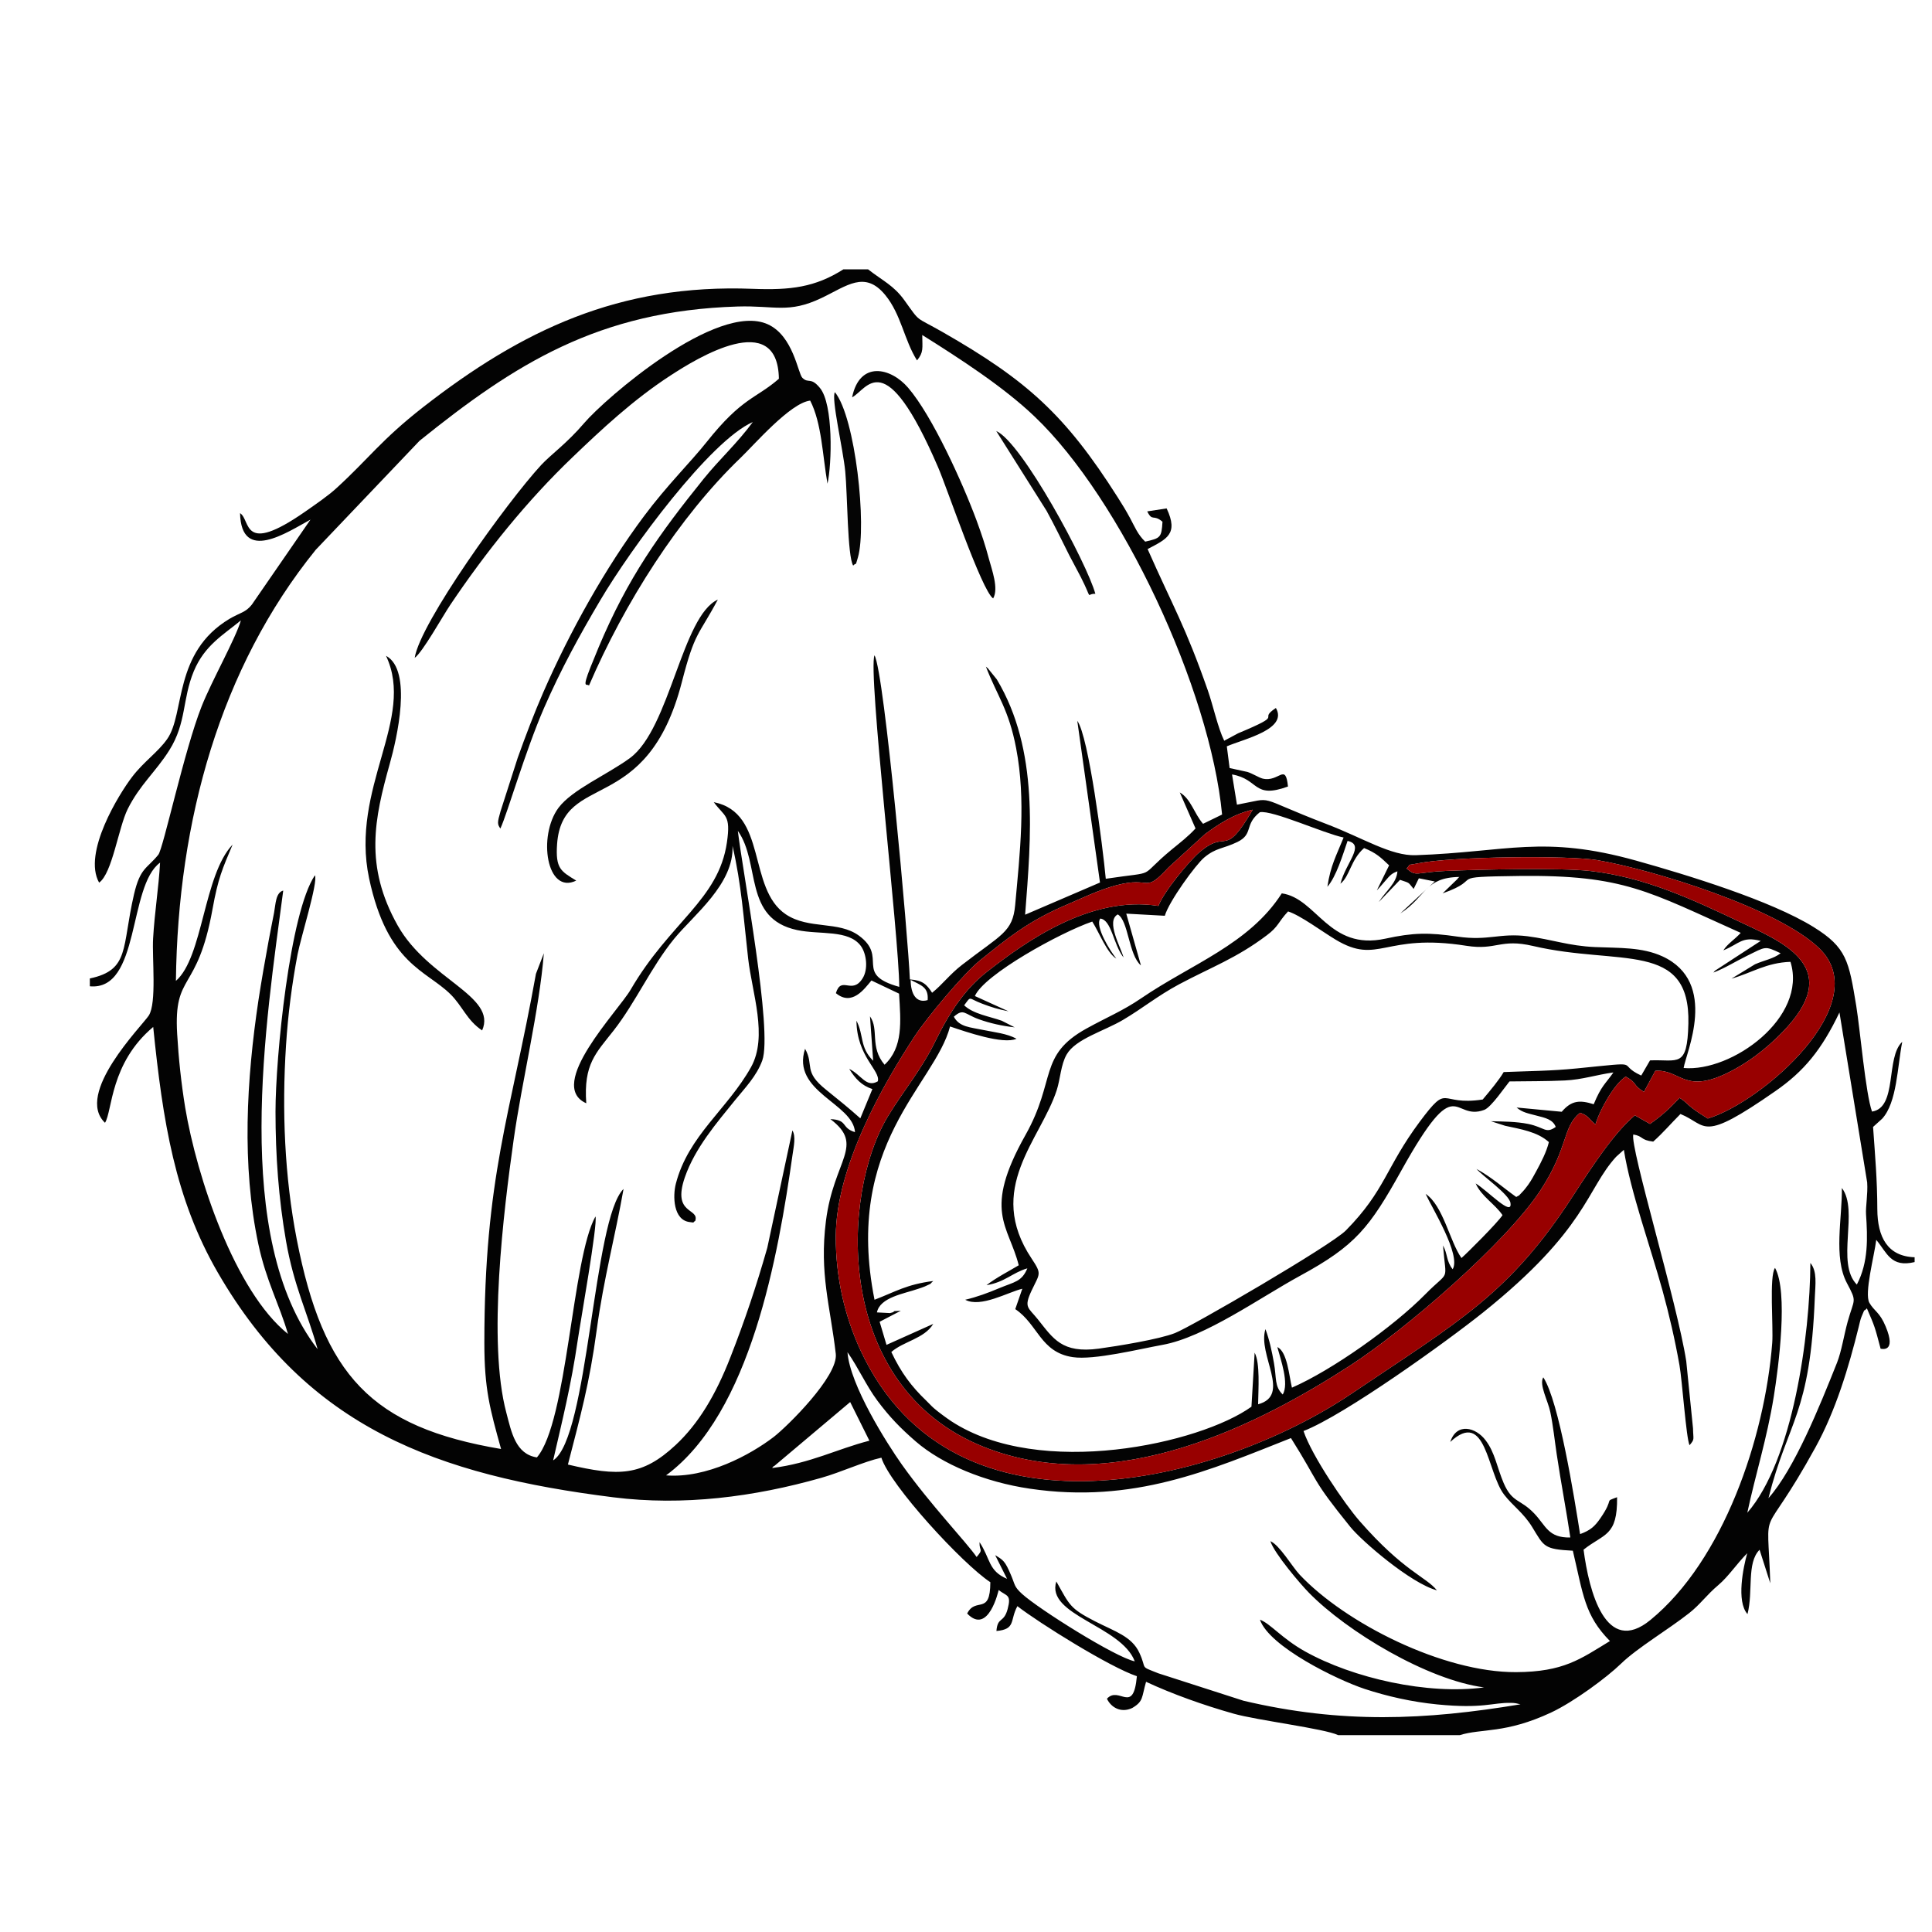<svg xmlns:xlink="http://www.w3.org/1999/xlink" viewBox="0 0 200 200" style="shape-rendering:geometricPrecision; text-rendering:geometricPrecision; image-rendering:optimizeQuality; fill-rule:evenodd; clip-rule:evenodd" version="1.1" height="200px" width="200px" xml:space="preserve" xmlns="http://www.w3.org/2000/svg">
 <defs>
  <style type="text/css">
   
    .fil0 {fill:#030303}
    .fil2 {fill:#050505}
    .fil3 {fill:#060606}
    .fil4 {fill:#090909}
    .fil1 {fill:#980000}
   
  </style>
 </defs>
 <g id="Layer_x0020_1">
  <path d="M79.93 151.97c0.07,-0.07 0.17,-0.26 0.2,-0.19l7.88 -6.64 1.99 4c-3.35,0.86 -6.11,2.34 -10.07,2.83zm7.38 -124.09l2.55 0c1.55,1.21 2.65,1.66 3.76,3.2 1.72,2.39 1.01,1.61 3.95,3.29 8.74,5 12.72,8.58 18.14,17.12 0.5,0.78 0.85,1.36 1.29,2.17 0.47,0.87 0.78,1.68 1.55,2.41 1.59,-0.36 1.69,-0.42 1.79,-2.06 -0.96,-0.82 -1.03,0.03 -1.58,-1.07l2.01 -0.31c1.26,2.68 -0.01,3.17 -1.97,4.21 2.68,6.06 3.9,7.96 6.23,14.62 0.56,1.6 1.04,3.88 1.7,5.22l1.44 -0.77c5.1,-2.13 1.88,-1.27 3.91,-2.62 1.28,2.21 -3.32,3.21 -5.08,3.97l0.29 2.25 1.84 0.4c0.52,0.16 1.19,0.59 1.58,0.69 1.69,0.41 2.37,-1.7 2.62,0.82 -3.63,1.32 -2.96,-0.76 -5.79,-1.25l0.51 3.13c4.13,-0.76 1.6,-0.94 9.26,2 3.78,1.44 6.68,3.32 9.25,3.23 9.51,-0.33 13.18,-2.13 22.84,0.57 5.26,1.47 13.91,4.12 18.33,6.86 3.44,2.13 3.66,3.51 4.43,8.18 0.4,2.47 0.97,9.1 1.63,10.93 2.66,-0.4 1.39,-5.62 3.13,-7.22 -0.51,2.59 -0.54,6.28 -2.08,7.96l-0.94 0.85c0.21,3.01 0.43,5.46 0.44,8.51 0.01,2.88 1.05,4.89 3.86,4.98l0 0.5c-2.47,0.59 -2.85,-0.96 -3.97,-2.3 -0.21,1.68 -1.26,5.56 -0.71,6.52 0.51,0.88 1.07,0.96 1.68,2.44 1.17,2.79 -0.47,2.3 -0.52,2.31 -0.61,-2.3 -0.59,-2.26 -1.42,-4.18 -0.47,0.51 -0.08,-0.24 -0.57,0.9 -0.11,0.27 -0.19,0.67 -0.27,0.99 -1.04,4.22 -2.4,8.72 -4.49,12.51 -5.76,10.47 -4.97,5.08 -4.67,14.06l-1.11 -3.47c-1.36,1.37 -0.64,4.28 -1.25,6.66 -1.18,-1.32 -0.43,-4.87 -0.03,-6.3 -1.12,1.14 -1.94,2.4 -2.96,3.27 -1.3,1.1 -1.87,2 -3.05,2.93 -2.16,1.7 -5.37,3.6 -7.05,5.23 -1.48,1.44 -4.89,3.95 -7.22,5.05 -4.76,2.23 -7.23,1.64 -9.47,2.35l-12.59 0c-1.44,-0.68 -8.38,-1.53 -10.82,-2.22 -3.09,-0.87 -6.37,-2.04 -9.07,-3.3 -0.47,1.62 -0.25,2.01 -1.43,2.71 -1.19,0.56 -2.21,-0.08 -2.62,-0.96 1.27,-1.38 2.73,1.72 3.1,-2.33 -2.77,-0.92 -10.1,-5.49 -12.37,-7.25 -0.8,1.46 -0.13,2.39 -2.17,2.57 0.12,-1.51 0.76,-0.78 1.16,-2.27 0.41,-1.54 -0.09,-1.31 -0.93,-1.97 0,0 -1.05,4.74 -3.26,2.43 0.9,-1.77 2.39,0.27 2.4,-3.24 -2.88,-1.89 -10.39,-10.05 -11.28,-12.89 -1.85,0.41 -4.18,1.51 -6.24,2.09 -6.94,1.97 -14.27,2.92 -21.51,2.01 -18.25,-2.29 -31.64,-7.19 -40.94,-23.26 -4.43,-7.65 -5.7,-15.65 -6.69,-25.43 -4.47,3.75 -4.22,8.71 -4.99,9.92 -3.17,-3.01 3.82,-10.02 4.53,-11.1 0.84,-1.29 0.33,-5.98 0.45,-7.99 0.15,-2.67 0.58,-5.27 0.72,-7.84 -3.34,2.44 -2.03,13.28 -7.27,12.8l0 -0.81c4.15,-0.88 3.29,-3.17 4.57,-8.7 0.65,-2.79 1.33,-2.64 2.52,-4.11 0.51,-0.63 2.69,-10.84 4.48,-15.35 1.06,-2.68 3.5,-6.98 4.07,-8.91 -1.79,1.48 -3.76,2.57 -4.88,5.27 -1.2,2.89 -0.74,5.32 -2.53,8.17 -1.41,2.24 -3.05,3.57 -4.31,6.09 -0.96,1.93 -1.6,6.67 -2.96,7.62 -1.73,-3.07 2.07,-9.19 3.42,-10.95 1.21,-1.59 2.68,-2.56 3.63,-3.92 1.86,-2.65 0.61,-8.95 6.45,-12.44 1.08,-0.64 1.67,-0.65 2.31,-1.47l6.07 -8.8c-2.44,1.33 -7.17,4.52 -7.29,-0.67 1.14,0.71 0.13,4.44 6.72,-0.14 1.13,-0.79 2.41,-1.67 3.24,-2.43 3.34,-3.05 4.64,-5 8.95,-8.37 10.24,-7.99 20.34,-12.82 34.17,-12.28 3.91,0.15 6.45,-0.16 9.38,-2.02zm81.77 89.56c1.08,0.19 0.69,0.57 2.06,0.74 1.06,-0.95 1.79,-1.83 2.82,-2.86 2.85,1.16 2,3.08 9.83,-2.37 2.97,-2.06 4.79,-4.29 6.63,-8.14l2.87 17.6c0.08,1.17 -0.17,2.54 -0.12,3.27 0.16,2.44 0.27,4.96 -0.95,7.3 -2.21,-2.24 0.24,-7.65 -1.55,-10 0.04,3.11 -0.89,7.18 0.52,9.84 1.08,2.03 0.76,1.55 0.08,4 -0.39,1.42 -0.63,3.04 -1.1,4.24 -1.8,4.52 -4.41,11 -7.1,14.03 2.01,-8.01 4.33,-8.6 4.8,-20.8 0.05,-1.3 0.27,-2.67 -0.46,-3.55 -0.04,7.53 -1.81,20.44 -6.53,25.86 0.85,-3.99 2.03,-7.64 2.74,-12.02 0.5,-3.11 1.51,-10.85 0.13,-13.33 -0.62,0.85 -0.16,6.1 -0.29,7.77 -0.77,9.88 -5.08,22.52 -12.61,28.68 -4.63,3.79 -6.36,-2.98 -6.92,-7.28 2.12,-1.69 3.52,-1.35 3.47,-5.43 -1.43,0.54 -0.2,-0.04 -1.73,2.18 -0.57,0.82 -1,1.24 -2.1,1.64 -0.6,-3.77 -2.18,-13.75 -3.81,-16.23 -0.46,0.75 0.49,2.42 0.73,3.61 0.29,1.39 0.44,2.88 0.66,4.35 0.44,2.96 0.99,5.78 1.41,8.62 -2.31,0.05 -2.52,-1.22 -3.74,-2.49 -1.45,-1.52 -2.27,-1.08 -3.16,-3.14 -0.7,-1.64 -0.89,-3.14 -1.87,-4.43 -1.01,-1.35 -3,-1.87 -3.66,0.17 3.73,-3.46 3.8,3.15 5.58,5.46 0.89,1.16 2.01,1.88 2.92,3.38 1.22,2 1.18,2.26 4.19,2.42 1.08,4.57 1.21,6.68 3.84,9.35 -3.08,1.88 -4.8,3.19 -9.7,3.22 -7.58,0.04 -17.69,-5.07 -22.42,-10.09 -0.77,-0.82 -2.08,-3.07 -3.03,-3.47 0.4,1.28 3.16,4.5 3.99,5.34 3.94,4.03 12.28,9.03 18.13,9.8 -5.84,0.79 -13.56,-0.95 -18.54,-3.73 -2.41,-1.35 -3.58,-2.88 -4.66,-3.28 0.95,2.79 8.02,6.24 10.85,7.17 2.35,0.77 4.88,1.34 7.49,1.6 4.8,0.47 5.72,-0.2 7.64,-0.16 0.08,0 0.17,0 0.25,0.01 0.08,0.01 0.18,0.02 0.25,0.03l0.49 0.11c-9.86,1.64 -18.5,2.03 -28.67,-0.37l-8.82 -2.84c-2.03,-0.81 -1.13,-0.33 -1.96,-2.12 -0.79,-1.71 -2.54,-2.21 -4.61,-3.27 -2.6,-1.34 -2.6,-1.65 -3.99,-4.12 -1.12,3.5 6.72,4.57 8.12,8.27 -1.98,-0.4 -9.99,-5.44 -11.68,-6.99 -0.84,-0.78 -0.68,-0.88 -1.15,-1.98 -0.61,-1.42 -0.78,-1.51 -1.62,-2.02l1.23 2.45c-1.96,-0.83 -1.7,-2.06 -2.85,-3.8 -0.03,1.02 0.45,0.65 -0.3,1.54 -1.06,-1.54 -4.79,-5.42 -7.74,-9.57 -1.55,-2.19 -5.37,-8.21 -5.63,-11.63 1.15,1.63 1.9,3.4 3.1,5.02 1.26,1.69 2.38,2.84 3.97,4.22 2.72,2.35 7.12,4.2 11.82,4.89 10.73,1.58 18.63,-1.92 27.02,-5.24 3.03,4.81 2.02,4.09 6.15,9.2 1.19,1.47 6.27,5.85 8.96,6.56 -1.15,-1.42 -3.43,-1.94 -8.02,-7.19 -1.51,-1.73 -4.93,-6.73 -5.79,-9.3 4.28,-1.67 14.82,-9.26 18.57,-12.26 10.82,-8.67 10.69,-12.74 13.79,-16.13l0.8 -0.72c0.7,4.37 2.79,10.16 4.01,14.59 0.68,2.47 1.28,5.06 1.75,7.71 0.28,1.57 0.69,7.53 1.04,8.28 0.56,-0.66 0.38,-0.55 0.36,-1.75l-0.7 -6.95c-0.94,-6.06 -5.86,-22.22 -5.48,-23.47zm1.73 -7.67l-0.91 1.57c-2.76,-1.27 0.57,-1.46 -6.65,-0.74 -2.69,0.27 -4.91,0.27 -7.59,0.38 -0.47,0.81 -1.38,1.9 -2.17,2.84 -4.62,0.71 -3.42,-1.85 -6.52,2.3 -3.54,4.76 -3.55,7.09 -7.64,11.25 -1.51,1.54 -16.02,9.98 -17.7,10.63 -1.62,0.64 -5.9,1.34 -7.88,1.61 -3.84,0.52 -4.73,-1.06 -6.31,-3.03 -1,-1.25 -1.49,-1.2 -0.64,-3 0.83,-1.76 1.08,-1.66 0,-3.28 -4.84,-7.25 0.91,-12.28 2.59,-17.44 0.38,-1.17 0.42,-2.64 1.03,-3.7 0.93,-1.62 3.88,-2.42 5.85,-3.59 2.07,-1.23 3.53,-2.46 5.78,-3.67 3.38,-1.8 5.92,-2.69 9.09,-5.08 1.23,-0.92 1.14,-1.33 2.2,-2.47 1.27,0.4 3.52,2.08 4.92,2.92 4.47,2.68 4.99,-0.72 13.55,0.64 3.14,0.49 3.48,-0.78 6.9,0.02 8.91,2.08 16.28,-0.6 16.07,8.03 -0.11,4.68 -1.07,3.69 -3.97,3.81zm-76.54 -8.33c1.08,0.56 1.87,0.74 1.76,2.09 -1.19,0.35 -1.75,-0.64 -1.76,-2.09zm43.14 -9.64c0.92,-1.06 1.59,-3.29 2.09,-4.75 1.85,0.41 -0.15,2.19 -0.74,4.43 0.97,-0.75 1.06,-2.48 2.45,-3.69 1.28,0.52 1.72,0.97 2.59,1.79l-1.27 2.59c0.17,-0.16 0.38,-0.42 0.61,-0.68 0.64,-0.71 0.79,-1.04 1.52,-1.29 -0.08,1.23 -1.19,2.02 -1.93,3.18l2.2 -2.3c1.07,0.37 0.78,0.19 1.41,0.94l0.54 -1.1 1.65 0.33 -3.57 3.31c2.69,-1.74 2.51,-3.72 6.11,-3.78 -0.05,0.07 -0.14,0.08 -0.17,0.19l-1.56 1.51c4.51,-1.6 0.01,-1.7 7.93,-1.8 10.86,-0.13 13.4,1.63 22.93,5.89 -0.67,0.73 -1.35,1.11 -1.8,1.81 1.69,-0.69 1.91,-1.48 3.87,-0.98l-4.74 3.09c-0.04,0.04 -0.11,0.12 -0.16,0.19 1.19,-0.45 2.28,-1.15 3.45,-1.72 2.01,-0.98 1.83,-1.07 3.51,-0.28 -0.75,0.58 -1.67,0.71 -2.65,1.14l-2.44 1.49c2.09,-0.59 3.61,-1.66 6.11,-1.74 1.78,5.77 -6.08,11.43 -11.06,10.99 0.21,-1.49 3.67,-8.86 -2.2,-11.56 -2.12,-0.97 -4.46,-0.85 -6.96,-0.96 -2.76,-0.12 -4.44,-0.79 -7.01,-1.12 -2.89,-0.36 -4.02,0.5 -7.22,0.04 -3,-0.44 -4.6,-0.42 -7.49,0.21 -5.86,1.27 -7.08,-4.18 -10.72,-4.69 -3.39,5.28 -9.36,7.31 -14.55,10.86 -1.94,1.32 -3.49,1.93 -5.68,3.14 -5,2.77 -3.1,5.32 -6.3,11.01 -4.46,7.92 -1.76,9.31 -0.7,13.49 -0.89,0.54 -2.35,1.29 -3.34,2.06 1.88,-0.29 2.71,-1.31 4.23,-1.74 -0.58,1.39 -1.32,1.39 -2.91,2.05 -1.13,0.48 -2.32,0.92 -3.52,1.2 1.61,0.86 4.45,-0.8 5.91,-1.14l-0.73 2.11c2.36,1.58 2.6,4.47 5.95,4.97 2.2,0.33 6.9,-0.84 9.29,-1.27 4.39,-0.79 10.09,-4.89 14.24,-7.15 5.75,-3.13 7.18,-4.96 10.5,-10.92 5.9,-10.59 5.21,-4.99 8.58,-6.26 0.72,-0.28 2.15,-2.4 2.6,-2.94 1.9,-0.03 3.84,-0.01 5.73,-0.1 1.85,-0.09 3.3,-0.6 5.03,-0.83 -0.88,1.25 -1.23,1.35 -2.04,3.29 -1.43,-0.45 -2.3,-0.41 -3.31,0.78l-4.67 -0.44c0.6,0.52 1.18,0.6 2.07,0.84 0.89,0.23 1.68,0.39 1.98,1.17 -1.06,0.74 -1.11,0.05 -2.85,-0.31 -1.26,-0.25 -2.55,-0.25 -3.86,-0.28l1.47 0.47c1.59,0.35 3.34,0.61 4.53,1.69 -0.25,1.02 -0.78,2.04 -1.31,3.02 -0.25,0.46 -0.49,0.91 -0.82,1.38 -0.13,0.18 -0.42,0.56 -0.56,0.7 -0.68,0.7 -0.18,0.26 -0.69,0.58 -1.37,-0.97 -2.52,-2.03 -4.11,-2.9 0.57,0.68 3.38,2.63 3.51,3.51 0.24,1.52 -2.37,-1.28 -3.6,-2.01 0.6,1.35 1.97,2.1 2.78,3.28 -0.49,0.77 -3.74,4.01 -4.25,4.44 -1.22,-1.73 -1.89,-5.43 -3.71,-6.64 0.62,1.39 3.69,6.31 2.8,7.8 -0.68,-0.85 -0.51,-1.58 -1,-2.46 0.31,3.96 0.76,2.42 -1.84,5.06 -3.32,3.37 -9.67,7.86 -13.8,9.66 -0.3,-1.25 -0.48,-3.72 -1.51,-4.2 0.36,1.35 1.23,3.75 0.56,4.91 -0.88,-0.84 -0.63,-1.71 -0.91,-3.26 -0.23,-1.28 -0.46,-2.36 -0.88,-3.51 -0.85,2.66 2.71,6.85 -0.76,7.78 0.02,-1.57 0.22,-4.26 -0.36,-5.34l-0.33 5.59c-5.3,3.82 -21.88,7.52 -31.08,1.5 -0.5,-0.33 -1.43,-1.02 -1.8,-1.35 -0.34,-0.3 -0.38,-0.39 -0.79,-0.78 -1.52,-1.46 -2.59,-2.87 -3.61,-5.03 1.23,-1.1 3.42,-1.38 4.34,-2.91l-4.84 2.17 -0.71 -2.39 2.19 -1.14c-1.27,0.05 -0.26,0.04 -1.12,0.24l-1.35 -0.07c0.31,-1.57 2.83,-1.94 4.23,-2.43 0.19,-0.06 0.55,-0.18 0.71,-0.25 0.93,-0.44 0.39,-0.13 0.89,-0.57 -2.77,0.35 -3.91,1.11 -6.08,1.94 -3.22,-16.15 6.23,-22.2 7.82,-28.29 1.61,0.54 5.5,1.9 6.88,1.27 -1.02,-0.55 -2.25,-0.66 -3.4,-0.9 -1.42,-0.3 -2.51,-0.3 -3.09,-1.38 1.03,-0.9 1.07,-0.28 2.61,0.27 1.14,0.41 2.41,0.69 3.69,0.83l-1.33 -0.68c-1.25,-0.45 -2.94,-0.69 -3.9,-1.6 0.77,-1.03 0.37,-0.73 1.86,-0.17 0.99,0.38 1.68,0.58 2.73,0.79l-3.48 -1.58c0.94,-2.22 8.83,-6.57 12.15,-7.71 0.7,1.09 1.54,3.29 2.49,3.83 -0.63,-0.76 -2.24,-3.36 -1.66,-4.14 1.18,0.14 1.34,2.67 2.41,4.03 -0.28,-1.06 -1.86,-3.77 -0.6,-4.46 1.11,0.63 1.12,4.2 2.4,5.28l-1.52 -5.36 3.99 0.22c0.45,-1.52 3.2,-5.29 4.08,-6.03 1.23,-1.03 1.93,-0.88 3.44,-1.61 1.69,-0.83 0.67,-1.78 2.32,-3.08 1.3,-0.24 6.63,2.2 8.67,2.62 -0.75,1.87 -1.35,2.88 -1.68,5.1zm31.83 23.66c-2.15,1.78 -4.59,5.54 -6.4,8.33 -6.6,10.19 -11.75,12.94 -22.96,20.5 -13.61,9.17 -41.08,16.38 -50.79,-4.48 -1.62,-3.49 -2.59,-7.53 -2.57,-11.83 0.03,-7.31 4.98,-15.84 8.16,-20.7 1.32,-2 5.1,-6.54 6.86,-7.94 2.73,-2.18 4.83,-3.95 8.83,-5.66 1.62,-0.69 3.35,-1.55 5.2,-2.04 3.7,-0.98 2.79,0.96 5.39,-1.84l3.79 -3.46c1.36,-1 2.98,-2.08 4.93,-2.52 -3.04,5.23 -2.56,1.86 -5.54,4.43 -1.01,0.86 -3.68,4.07 -4.22,5.53 -7.11,-1.13 -13.92,3.83 -17.75,6.82 -2.17,1.7 -3.78,3.98 -5.36,7.22 -1.45,2.96 -3.31,5.12 -4.88,7.72 -4.95,8.18 -5.63,28.02 9.88,34.23 13.69,5.47 28.87,-2.53 37.97,-8.42 5.65,-3.66 16.07,-12.63 19.67,-18.1 2.98,-4.55 2.26,-6.56 4.12,-8.06 0.92,0.33 0.86,0.61 1.59,1.21 0.5,-1.66 2,-4.23 3.13,-4.95 1.26,0.68 0.67,0.85 1.89,1.58l1.18 -2.18c2.65,-0.18 2.98,2.56 7.84,0.03 2.38,-1.23 4.38,-2.98 5.82,-4.57 5.81,-6.43 -0.86,-8.95 -5.15,-10.99 -4.59,-2.17 -9.62,-4.54 -15.29,-5.16 -3.04,-0.34 -11.26,-0.16 -14.94,0 -3.05,0.13 -3.02,0.65 -4.03,-0.26 0.58,-0.56 -0.19,-0.25 1.14,-0.52 3.68,-0.74 15.75,-0.83 18.6,-0.34 5.79,0.99 18.76,5.01 22.99,9.14 5.84,5.69 -5.91,15.91 -11.55,17.61 -0.68,-0.43 -1.03,-0.64 -1.56,-1.04 -0.67,-0.51 -0.66,-0.66 -1.36,-1.1 -1.14,1.2 -1.79,1.8 -3.06,2.7l-1.57 -0.89zm-76.15 -13.3c-4.75,-1.32 -1.09,-3.04 -4.17,-5.3 -2.13,-1.56 -5.18,-0.62 -7.56,-2.2 -4.03,-2.69 -1.88,-10.52 -7.47,-11.62 1.14,1.55 1.78,1.27 1.36,4.17 -0.87,5.95 -5.87,8.21 -9.96,15.23 -1.28,2.21 -8.81,9.9 -4.6,11.77 -0.29,-4.06 0.99,-5.18 2.84,-7.54 2.28,-2.92 3.87,-6.56 6.26,-9.49 2.02,-2.47 6.21,-5.66 6.04,-9.61 0.93,4.01 1.15,7.56 1.62,11.67 0.4,3.53 2.07,8.06 0.29,11.24 -2.42,4.33 -6.5,7.08 -7.78,12.07 -0.32,1.25 -0.28,3.77 1.45,3.96 0.64,0.07 0.18,0.09 0.56,-0.12 0.46,-1.37 -2.42,-0.61 -1.08,-4.5 1.05,-3.05 3.32,-5.67 5.21,-8.01 1.03,-1.27 2.22,-2.48 2.81,-4.1 1.1,-3.06 -2.02,-19.46 -2.53,-23.77 2.39,3.36 0.53,9.08 6.14,10.27 2.35,0.5 5.32,-0.07 6.59,1.64 0.6,0.82 0.78,2.41 0.19,3.35 -1.1,1.77 -2.2,-0.32 -2.77,1.54 1.66,1.38 2.94,-0.42 3.68,-1.31l2.86 1.36c0.18,2.92 0.43,5.55 -1.5,7.36 -1.57,-1.86 -0.54,-3.64 -1.51,-5.01l0.33 4.6c-1.42,-1.41 -0.94,-2.62 -1.73,-4.15 0.03,3.73 2.52,5.17 2.21,6.28 -1.21,0.69 -1.69,-0.67 -2.96,-1.29 0.63,1.01 1.27,1.72 2.4,2.09l-1.25 3.03c-1.13,-1.01 -2.21,-1.89 -3.52,-2.94 -2.45,-1.95 -1.22,-2.52 -2.2,-4.26 -1.45,4.46 4.97,5.63 5.17,8.63 -1.48,-0.45 -0.69,-1.27 -2.55,-1.35 3.62,2.73 0.34,4.19 -0.46,10.55 -0.69,5.46 0.44,8.75 1.02,13.75 0.26,2.32 -5.02,7.51 -6.41,8.59 -2.45,1.88 -6.98,4.32 -11.16,3.99 8.78,-6.48 11.61,-22.73 13.1,-33.23 0.12,-0.85 0.35,-1.85 -0.02,-2.48l-2.6 12.15c-1.13,3.96 -2.34,7.56 -3.81,11.31 -1.52,3.91 -3.32,6.91 -5.68,9.11 -3.47,3.23 -5.89,3.26 -11.15,2.02 1.28,-4.98 2.23,-8.34 2.99,-14 0.71,-5.24 1.9,-9.6 2.77,-14.53 -3.17,3.09 -3.61,25.77 -7.29,28.1 0.95,-4.14 1.87,-7.81 2.54,-12.4 0.26,-1.8 2.11,-12.19 1.84,-12.85 -2.44,4.36 -2.89,21.26 -6.06,24.94 -2.22,-0.34 -2.64,-2.64 -3.16,-4.61 -1.97,-7.35 -0.28,-20.95 0.75,-28.25 0.86,-6.1 2.66,-13.44 3.13,-19.33l-0.82 2.13c-2.64,14.67 -5.34,21.04 -5.34,38.2 0,4.81 0.58,6.84 1.73,10.99 -13.43,-2.27 -18.4,-7.61 -21.15,-21.7 -1.26,-6.49 -1.55,-13.35 -1.11,-20.11 0.2,-3.13 0.61,-6.33 1.19,-9.37 0.32,-1.72 2.15,-7.52 1.8,-8.21 -2.6,3.84 -4.08,18.85 -4.08,24.47 0,4.55 0.32,8.99 1.09,13.4 0.82,4.68 2.21,7.38 3.27,11.19 -8.96,-11.61 -5.34,-33.92 -3.56,-47.48 -0.79,0.22 -0.78,1.39 -0.95,2.3 -0.19,1.01 -0.38,1.89 -0.56,2.89 -0.37,1.99 -0.74,4.12 -1.05,6.13 -1.24,8.24 -1.76,17.1 -0.01,25.31 0.81,3.79 2.14,6.13 3.06,9.27 -5.5,-4.4 -9.44,-16.25 -10.64,-23.44 -0.41,-2.52 -0.68,-5.05 -0.83,-7.61 -0.38,-6.44 2.08,-4.16 3.66,-12.93 0.58,-3.22 1.02,-4.16 2.08,-6.68 -3.02,3.17 -3.05,11.65 -5.87,14.11 0.2,-16.6 4.59,-32.41 14.47,-44.62l10.75 -11.29c9.84,-7.93 18.51,-13.46 32.92,-13.9 3.87,-0.12 5.25,0.75 8.67,-0.87 2.65,-1.26 4.5,-2.9 6.62,-0.32 1.66,2.03 1.95,4.65 3.29,6.77 0.7,-0.86 0.55,-1.25 0.54,-2.63 3.86,2.42 8.42,5.37 11.62,8.43 8.96,8.52 18.19,28.23 19.42,41.21l-1.97 0.96c-0.95,-1.1 -1.24,-2.56 -2.41,-3.25l1.63 3.73c-0.73,0.81 -1.67,1.53 -2.45,2.17 -3.74,3.09 -1.17,2.19 -6.84,3.04 -0.32,-3.39 -1.77,-14.74 -2.95,-16.35l2.35 16.74 -7.75 3.33c0.62,-8.07 1.45,-17.04 -2.93,-24.36l-0.92 -1.14c-0.05,-0.04 -0.14,-0.12 -0.21,-0.18 1.2,3.09 2.36,4.42 3.13,8.44 1.03,5.38 0.39,10.82 -0.1,16.24 -0.26,2.82 -1.42,3.03 -5.51,6.2 -1.28,0.99 -2.04,2.05 -3.09,2.88 -0.56,-0.87 -0.98,-1.29 -2.3,-1.38 -0.17,-4.2 -2.63,-31.72 -3.66,-33.55 -0.71,1.57 2.55,29.21 2.56,34.32z" class="fil0"></path>
  <path d="M169.24 115.46l1.57 0.89c1.27,-0.9 1.92,-1.5 3.06,-2.7 0.7,0.44 0.69,0.59 1.36,1.1 0.53,0.4 0.88,0.61 1.56,1.04 5.64,-1.7 17.39,-11.92 11.55,-17.61 -4.23,-4.13 -17.2,-8.15 -22.99,-9.14 -2.85,-0.49 -14.92,-0.4 -18.6,0.34 -1.33,0.27 -0.56,-0.04 -1.14,0.52 1.01,0.91 0.98,0.39 4.03,0.26 3.68,-0.16 11.9,-0.34 14.94,0 5.67,0.62 10.7,2.99 15.29,5.16 4.29,2.04 10.96,4.56 5.15,10.99 -1.44,1.59 -3.44,3.34 -5.82,4.57 -4.86,2.53 -5.19,-0.21 -7.84,-0.03l-1.18 2.18c-1.22,-0.73 -0.63,-0.9 -1.89,-1.58 -1.13,0.72 -2.63,3.29 -3.13,4.95 -0.73,-0.6 -0.67,-0.88 -1.59,-1.21 -1.86,1.5 -1.14,3.51 -4.12,8.06 -3.6,5.47 -14.02,14.44 -19.67,18.1 -9.1,5.89 -24.28,13.89 -37.97,8.42 -15.51,-6.21 -14.83,-26.05 -9.88,-34.23 1.57,-2.6 3.43,-4.76 4.88,-7.72 1.58,-3.24 3.19,-5.52 5.36,-7.22 3.83,-2.99 10.64,-7.95 17.75,-6.82 0.54,-1.46 3.21,-4.67 4.22,-5.53 2.98,-2.57 2.5,0.8 5.54,-4.43 -1.95,0.44 -3.57,1.52 -4.93,2.52l-3.79 3.46c-2.6,2.8 -1.69,0.86 -5.39,1.84 -1.85,0.49 -3.58,1.35 -5.2,2.04 -4,1.71 -6.1,3.48 -8.83,5.66 -1.76,1.4 -5.54,5.94 -6.86,7.94 -3.18,4.86 -8.13,13.39 -8.16,20.7 -0.02,4.3 0.95,8.34 2.57,11.83 9.71,20.86 37.18,13.65 50.79,4.48 11.21,-7.56 16.36,-10.31 22.96,-20.5 1.81,-2.79 4.25,-6.55 6.4,-8.33z" class="fil1"></path>
  <path d="M42.93 68.1c0.81,-0.57 2.9,-4.32 3.66,-5.45 3.73,-5.56 8.02,-10.87 12.69,-15.33 2.96,-2.84 6.28,-5.95 10.13,-8.45 2.74,-1.79 11.11,-6.95 11.22,0.34 -2.42,2.1 -3.78,1.9 -7.48,6.55 -1.66,2.09 -4.08,4.45 -6.49,7.68 -4,5.36 -7.67,11.93 -10.42,18.23 -0.95,2.18 -1.84,4.52 -2.65,6.79l-1.77 5.51c-0.35,1.2 -0.34,1.35 -0.02,1.8 0.78,-1.72 2.53,-7.89 4.51,-12.46 1.78,-4.08 3.7,-7.57 5.83,-11.17 3.16,-5.36 11.37,-16.52 15.79,-18.45 -1.65,2.24 -3.37,3.76 -5.08,5.87 -4.61,5.72 -7.86,10.25 -10.88,17.45 -0.29,0.69 -0.55,1.33 -0.83,2.03 -0.96,2.41 -0.36,1.67 -0.17,1.93 3.67,-8.53 9.3,-17.44 15.7,-23.58 1.36,-1.3 5.14,-5.69 7.2,-5.92 1.2,2.35 1.27,5.63 1.79,8.6 0.46,-2.01 0.62,-8.25 -0.79,-9.92 -0.97,-1.17 -1.16,-0.4 -1.81,-1.04 -0.46,-0.45 -0.93,-4.34 -3.58,-5.54 -5.25,-2.38 -16.84,7.69 -19,10.22 -1.82,2.13 -3.45,3.26 -4.46,4.35 -3.51,3.8 -12.54,16.34 -13.09,19.96z" class="fil0"></path>
  <path d="M49.91 106.67c1.57,-3.57 -5.59,-5.27 -8.74,-10.86 -3.48,-6.2 -2.41,-11.07 -0.82,-16.75 0.72,-2.55 2.39,-9.68 -0.39,-11.17 3.09,6.52 -3.74,13.66 -1.75,23.04 1.9,8.91 5.89,9.49 8.43,12 1.25,1.24 1.69,2.69 3.27,3.74z" class="fil2"></path>
  <path d="M88.21 41.13c1.58,-0.81 3.34,-5.66 8.9,7.24 0.91,2.09 4.51,12.77 5.7,13.58 0.6,-1.03 -0.15,-3.01 -0.43,-4.07 -0.38,-1.44 -0.77,-2.59 -1.3,-4.04 -1.44,-3.88 -4.57,-10.79 -7.07,-13.7 -1.81,-2.11 -5.02,-2.82 -5.8,0.99z" class="fil0"></path>
  <path d="M59.65 91.16c-1.59,-0.98 -2.16,-1.23 -1.98,-3.79 0.56,-7.63 9.31,-2.73 12.92,-16.78 1.35,-5.25 1.7,-4.73 3.72,-8.52 -3.71,1.69 -4.95,13.32 -9.08,16.39 -2.35,1.73 -6.01,3.27 -7.42,5.17 -2.16,2.93 -1.22,9.02 1.84,7.53z" class="fil3"></path>
  <path d="M88.32 58.55c0.36,-0.39 0.19,0.2 0.49,-0.84 0.94,-3.23 -0.25,-14.5 -2.38,-17.11 -0.41,0.6 0.85,5.91 1.07,8.21 0.23,2.31 0.22,8.78 0.82,9.74z" class="fil2"></path>
  <path d="M113.39 61.47c-0.84,-3.11 -7.6,-15.7 -10.26,-16.85l5.21 8.26c0.84,1.53 1.57,3.04 2.34,4.58 0.4,0.78 0.78,1.45 1.2,2.27 1.31,2.59 0.46,1.71 1.51,1.74z" class="fil4"></path>
 </g>
</svg>
